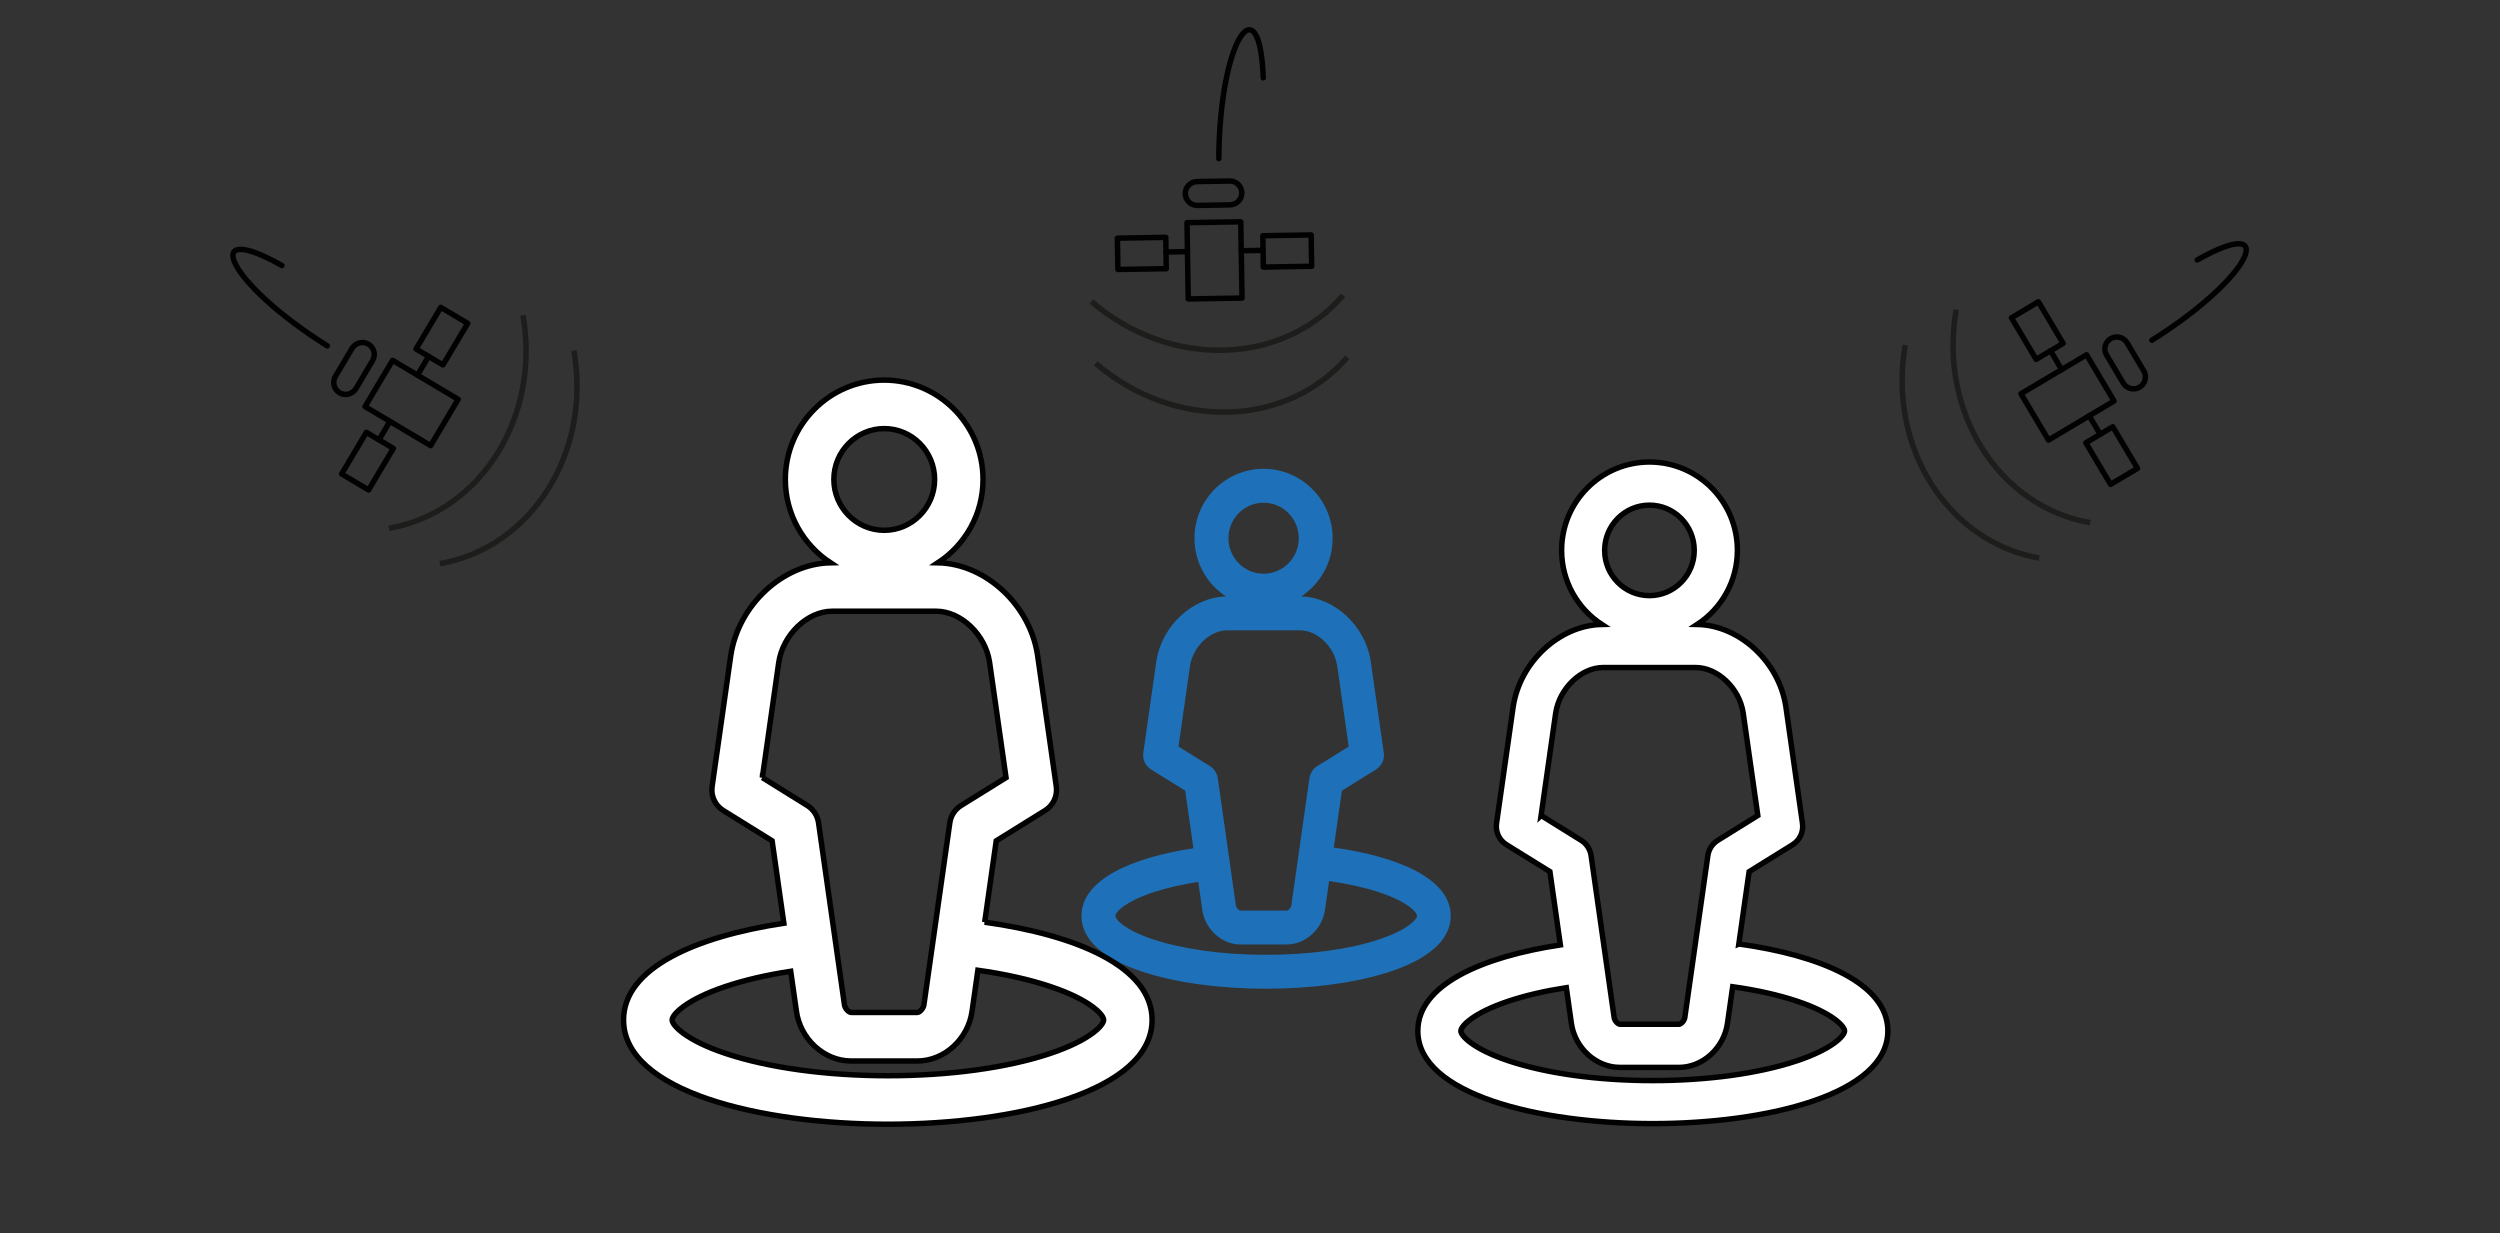 <?xml version="1.0" encoding="UTF-8"?>
<svg xmlns="http://www.w3.org/2000/svg" id="Pan_Beamsteering_Multibeam" data-name="Pan Beamsteering Multibeam" viewBox="0 0 452 223">
  <rect x="0" y="0" width="452" height="223" fill="#333333" stroke="none"/>
  <defs>
    <style>
      .cls-1 {
        stroke-linecap: round;
        stroke-linejoin: round;
      }

      .cls-1, .cls-2 {
        stroke: #010101;
        stroke-width: .99px;
      }

      .cls-1, .cls-3, .cls-4 {
        fill: none;
      }

      .cls-2 {
        fill: #fff;
      }

      .cls-2, .cls-3 {
        stroke-miterlimit: 10;
      }

      .cls-3 {
        stroke: #1d1d1b;
        stroke-width: 1px;
      }

      .cls-5 {
        fill: #1e71b8;
      }

      .cls-5, .cls-4 {
        stroke-width: 0px;
      }
    </style>
  </defs>
  <path class="cls-5" d="M241.15,153.24l1.46-10.28,6.16-3.83c1.03-.64,1.59-1.83,1.42-3.03l-2.37-16.6c-.97-6.36-6.59-11.54-12.58-11.66,3.43-2.24,5.7-6.12,5.7-10.53,0-6.92-5.6-12.55-12.49-12.55s-12.49,5.63-12.49,12.55c0,4.41,2.27,8.29,5.7,10.53-6,.12-11.62,5.3-12.59,11.69l-2.36,16.57c-.17,1.2.38,2.39,1.42,3.03l6.16,3.83,1.48,10.41c-11.14,1.69-20.24,5.65-20.24,12.22,0,9.05,17.3,13.17,33.38,13.17s33.38-4.12,33.38-13.17c0-6.74-9.6-10.74-21.15-12.35ZM228.46,90.89c3.51,0,6.36,2.88,6.36,6.42s-2.85,6.42-6.36,6.42-6.36-2.88-6.36-6.42c0-3.54,2.85-6.42,6.36-6.42ZM213.07,134.98l2.08-14.56c.53-3.5,3.62-6.46,6.74-6.46h13.15c3.12,0,6.21,2.96,6.73,6.43l2.08,14.59-5.68,3.53c-.77.48-1.29,1.27-1.42,2.17l-3.26,22.9s0,.02,0,.04c-.08.59-.6,1.02-.84,1.02h-8.37c-.24,0-.77-.43-.85-1.02,0-.01,0-.02,0-.04l-3.26-22.9c-.13-.9-.65-1.69-1.42-2.17l-5.68-3.53ZM249.39,169.83c-5.42,1.81-12.69,2.8-20.47,2.8s-15.05-1-20.47-2.8c-5.13-1.71-6.79-3.59-6.79-4.24s1.66-2.53,6.79-4.24c2.41-.8,5.18-1.44,8.2-1.91l.71,4.99c.47,3.55,3.51,6.33,6.92,6.33h8.37c3.41,0,6.44-2.78,6.92-6.33l.73-5.13c3.37.47,6.46,1.16,9.1,2.04,5.13,1.71,6.79,3.59,6.79,4.24s-1.66,2.53-6.79,4.24Z"></path>
  <rect class="cls-4" x="-485" width="503" height="223"></rect>
  <path class="cls-2" d="M178.03,166.73l2.09-14.71,8.83-5.48c1.48-.92,2.27-2.62,2.03-4.34l-3.39-23.76c-1.38-9.1-9.43-16.52-18.02-16.69,4.91-3.21,8.16-8.76,8.16-15.07,0-9.9-8.02-17.96-17.87-17.96s-17.87,8.06-17.87,17.96c0,6.31,3.26,11.86,8.16,15.07-8.59.17-16.63,7.59-18.02,16.73l-3.38,23.72c-.25,1.72.55,3.43,2.03,4.34l8.82,5.48,2.12,14.9c-15.94,2.41-28.98,8.09-28.98,17.49,0,12.95,24.77,18.85,47.78,18.85s47.78-5.9,47.78-18.85c0-9.65-13.75-15.38-30.28-17.68ZM159.87,77.49c5.02,0,9.11,4.12,9.11,9.19s-4.09,9.2-9.11,9.2-9.11-4.12-9.11-9.2c0-5.07,4.09-9.19,9.11-9.19ZM137.83,140.6l2.97-20.85c.76-5.01,5.18-9.24,9.65-9.24h18.82c4.47,0,8.89,4.23,9.64,9.2l2.98,20.88-8.13,5.05c-1.1.68-1.85,1.82-2.03,3.11l-4.67,32.79s0,.03,0,.05c-.11.84-.86,1.46-1.21,1.46h-11.98c-.35,0-1.1-.62-1.21-1.46,0-.02,0-.03,0-.05l-4.67-32.79c-.18-1.28-.93-2.42-2.03-3.11l-8.13-5.05ZM189.83,190.48c-7.76,2.59-18.17,4.01-29.3,4.01s-21.54-1.43-29.3-4.01c-7.34-2.45-9.71-5.15-9.71-6.07s2.37-3.62,9.71-6.07c3.44-1.15,7.41-2.07,11.73-2.73l1.02,7.15c.68,5.09,5.02,9.07,9.9,9.07h11.98c4.88,0,9.22-3.98,9.9-9.07l1.04-7.34c4.82.68,9.25,1.66,13.03,2.92,7.34,2.45,9.71,5.15,9.71,6.07s-2.37,3.62-9.71,6.07Z"></path>
  <g>
    <polygon class="cls-1" points="377.25 64.14 382.22 72.5 370.37 79.56 365.39 71.19 377.25 64.14"></polygon>
    <polygon class="cls-1" points="368.54 54.56 373.01 62.08 368.14 64.97 363.67 57.46 368.54 54.56"></polygon>
    <polygon class="cls-1" points="381.99 77.16 386.46 84.68 381.59 87.57 377.12 80.06 381.99 77.16"></polygon>
    <path class="cls-1" d="M384.57,61.97l3.02,5.08c.61,1.02.27,2.35-.75,2.96h0c-1.02.61-2.35.27-2.96-.75l-3.02-5.08c-.61-1.02-.27-2.35.75-2.95h0c1.02-.61,2.35-.27,2.96.75h0Z"></path>
    <line class="cls-1" x1="370.74" y1="63.43" x2="372.75" y2="66.82"></line>
    <line class="cls-1" x1="377.73" y1="75.18" x2="379.71" y2="78.51"></line>
    <path class="cls-1" d="M397.26,47c14.98-8.48,10.13,3.02-8.2,14.52"></path>
  </g>
  <path class="cls-2" d="M314.38,170.68l1.86-13.08,7.85-4.87c1.31-.82,2.02-2.33,1.8-3.86l-3.01-21.13c-1.23-8.09-8.38-14.69-16.02-14.84,4.36-2.85,7.26-7.79,7.26-13.4,0-8.81-7.13-15.97-15.89-15.97s-15.89,7.16-15.89,15.97c0,5.61,2.89,10.55,7.26,13.4-7.64.15-14.79,6.75-16.02,14.87l-3.01,21.09c-.22,1.53.49,3.05,1.8,3.86l7.85,4.87,1.89,13.25c-14.17,2.15-25.77,7.2-25.77,15.55,0,11.52,22.02,16.76,42.49,16.76s42.49-5.25,42.49-16.76c0-8.58-12.23-13.67-26.92-15.72ZM298.22,91.33c4.47,0,8.1,3.67,8.1,8.18s-3.63,8.18-8.1,8.18-8.1-3.67-8.1-8.18c0-4.51,3.63-8.18,8.1-8.18ZM278.63,147.45l2.64-18.54c.68-4.46,4.61-8.22,8.58-8.22h16.74c3.97,0,7.9,3.76,8.57,8.18l2.65,18.57-7.23,4.49c-.98.61-1.64,1.62-1.8,2.76l-4.15,29.15s0,.03,0,.05c-.1.75-.76,1.3-1.08,1.3h-10.65c-.31,0-.98-.55-1.08-1.3,0-.01,0-.03,0-.05l-4.15-29.15c-.16-1.14-.82-2.15-1.8-2.76l-7.23-4.49ZM324.86,191.8c-6.9,2.3-16.15,3.57-26.05,3.57s-19.15-1.27-26.05-3.57c-6.53-2.18-8.64-4.58-8.64-5.4s2.11-3.22,8.64-5.4c3.06-1.02,6.59-1.84,10.43-2.43l.9,6.36c.6,4.52,4.46,8.06,8.8,8.06h10.65c4.34,0,8.2-3.54,8.8-8.06l.93-6.53c4.29.6,8.22,1.48,11.59,2.6,6.53,2.18,8.64,4.58,8.64,5.4s-2.11,3.22-8.64,5.4Z"></path>
  <g>
    <polygon class="cls-1" points="224.56 53.89 214.83 54.05 214.61 40.26 224.33 40.1 224.56 53.89"></polygon>
    <polygon class="cls-1" points="237.15 48.14 228.41 48.29 228.32 42.62 237.06 42.48 237.15 48.14"></polygon>
    <polygon class="cls-1" points="210.86 48.58 202.12 48.72 202.02 43.06 210.77 42.91 210.86 48.58"></polygon>
    <path class="cls-1" d="M222.33,32.73c1.19-.02,2.17.93,2.19,2.12h0c.02,1.18-.94,2.17-2.12,2.19l-5.91.1c-1.19.02-2.17-.93-2.19-2.12h0c-.02-1.19.94-2.17,2.12-2.19l5.91-.1h0Z"></path>
    <line class="cls-1" x1="224.42" y1="45.33" x2="228.36" y2="45.27"></line>
    <line class="cls-1" x1="210.81" y1="45.56" x2="214.69" y2="45.49"></line>
    <path class="cls-1" d="M220.36,28.67c.15-21.64,7.39-31.8,8.04-14.6"></path>
  </g>
  <g>
    <path class="cls-3" d="M242.83,53.4c-11,12.79-31.35,13.29-45.5,1.11"></path>
    <path class="cls-3" d="M243.6,64.58c-11,12.79-31.35,13.29-45.5,1.11"></path>
  </g>
  <g>
    <path class="cls-3" d="M377.91,94.51c-16.62-2.91-27.45-20.14-24.23-38.53"></path>
    <path class="cls-3" d="M368.7,100.9c-16.62-2.91-27.45-20.14-24.23-38.53"></path>
  </g>
  <g>
    <polygon class="cls-1" points="82.83 72.2 77.86 80.57 66 73.51 70.98 65.15 82.83 72.2"></polygon>
    <polygon class="cls-1" points="84.56 58.47 80.08 65.98 75.22 63.09 79.69 55.57 84.56 58.47"></polygon>
    <polygon class="cls-1" points="71.11 81.07 66.64 88.58 61.77 85.69 66.24 78.17 71.11 81.07"></polygon>
    <path class="cls-1" d="M63.66,62.98c.61-1.02,1.94-1.36,2.96-.75h0c1.02.61,1.35,1.94.75,2.95l-3.02,5.08c-.61,1.02-1.94,1.36-2.96.75h0c-1.02-.61-1.35-1.94-.75-2.96l3.02-5.08h0Z"></path>
    <line class="cls-1" x1="75.48" y1="67.83" x2="77.49" y2="64.44"></line>
    <line class="cls-1" x1="68.52" y1="79.52" x2="70.5" y2="76.19"></line>
    <path class="cls-1" d="M59.17,62.53c-18.33-11.5-23.17-23-8.2-14.52"></path>
  </g>
  <g>
    <path class="cls-3" d="M70.32,95.52c16.62-2.91,27.45-20.14,24.23-38.53"></path>
    <path class="cls-3" d="M79.53,101.91c16.62-2.91,27.45-20.14,24.23-38.53"></path>
  </g>
</svg>
